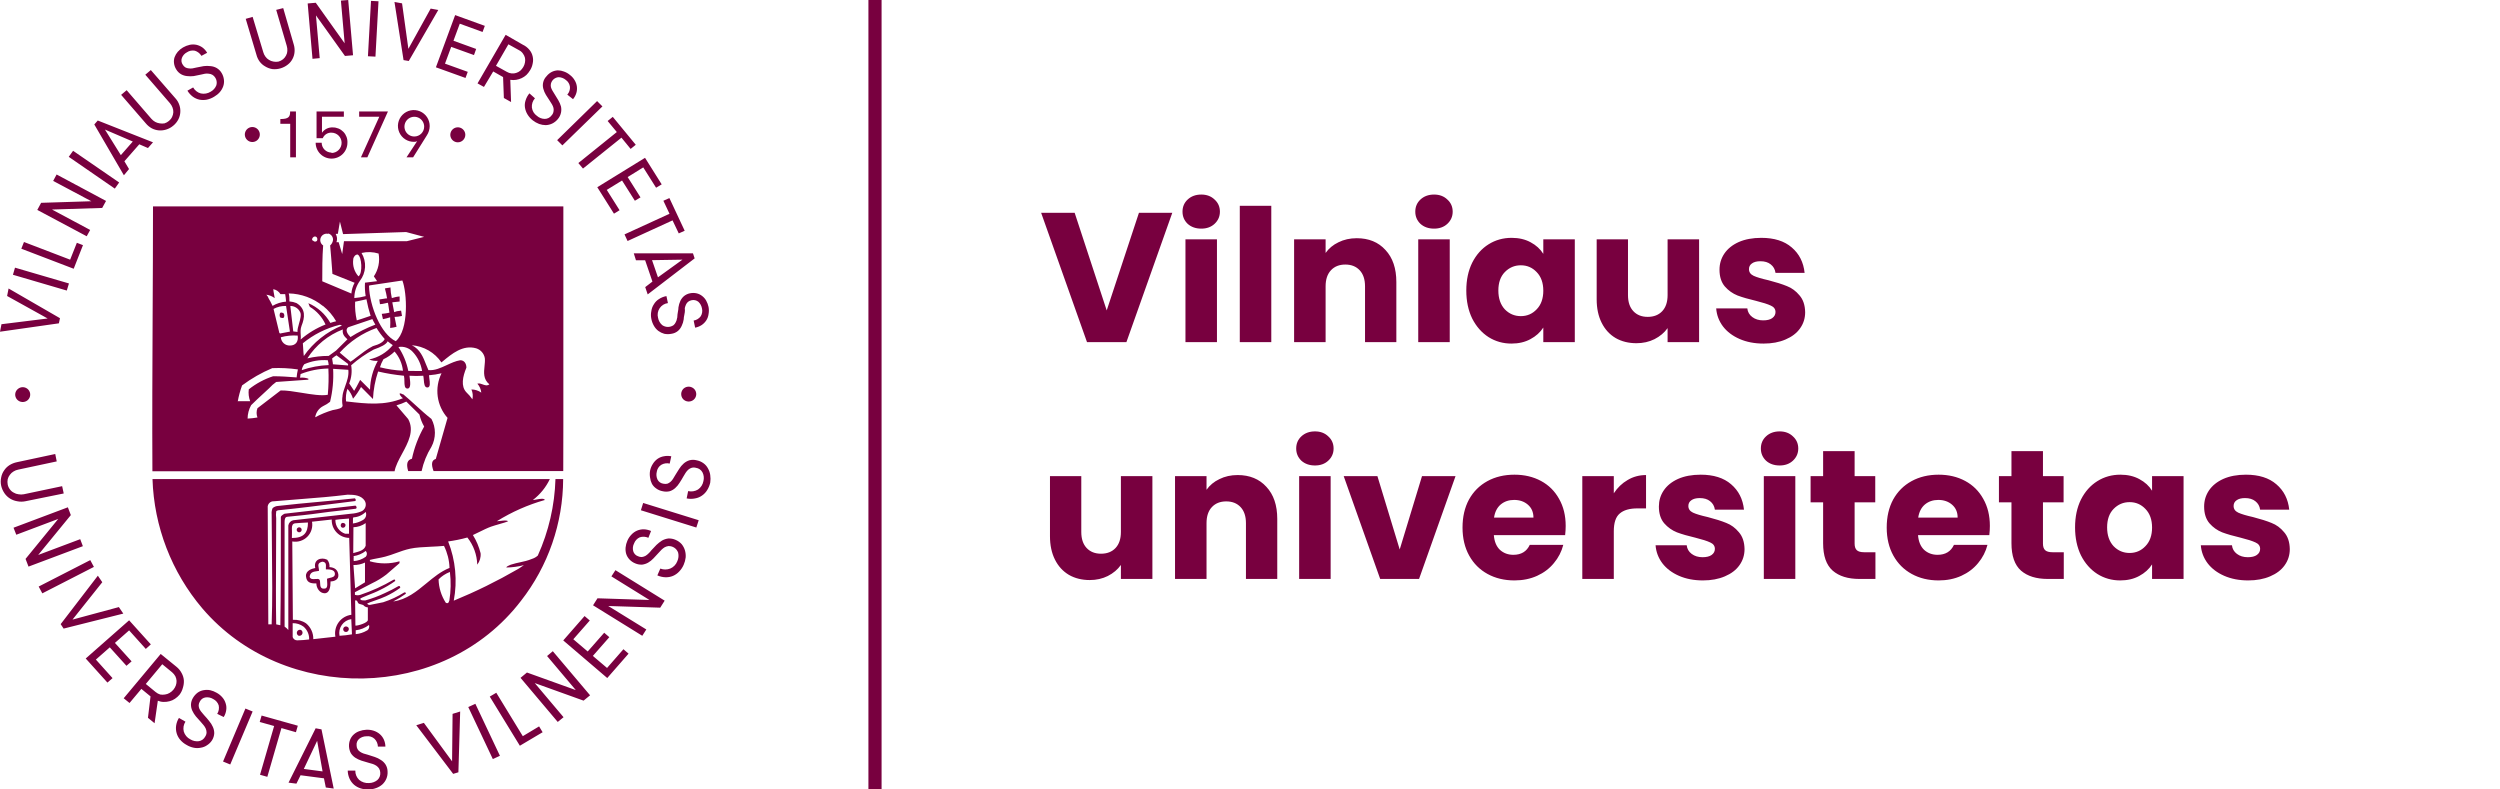 <svg width="190" height="60" viewBox="0 0 190 60" fill="none" xmlns="http://www.w3.org/2000/svg">
<path fill-rule="evenodd" clip-rule="evenodd" d="M24.013 1.17L24.297 4.418L23.75 4.47L23.383 0.263L23.998 0.21L26.194 3.292L25.909 0.045L26.464 0L26.831 4.2L26.217 4.253L24.013 1.17ZM19.739 4.687C19.851 4.834 19.991 4.957 20.152 5.047C20.317 5.149 20.5 5.218 20.691 5.25C21.113 5.297 21.536 5.175 21.868 4.912C22.018 4.798 22.141 4.652 22.228 4.485C22.318 4.32 22.371 4.139 22.386 3.952C22.402 3.76 22.382 3.567 22.326 3.382L21.524 0.615L20.991 0.75L21.794 3.487C21.831 3.611 21.846 3.741 21.838 3.87C21.834 3.991 21.801 4.109 21.741 4.215C21.686 4.324 21.61 4.421 21.516 4.5C21.414 4.582 21.297 4.643 21.171 4.68C21.043 4.706 20.91 4.706 20.781 4.68C20.662 4.66 20.547 4.617 20.444 4.552C20.337 4.491 20.245 4.406 20.174 4.305C20.099 4.204 20.043 4.089 20.009 3.967L19.2 1.282L18.675 1.432L19.492 4.17C19.54 4.357 19.624 4.532 19.739 4.687ZM14.214 5.782C14.059 5.767 13.909 5.721 13.772 5.647C13.617 5.56 13.488 5.433 13.397 5.28C13.304 5.135 13.245 4.971 13.225 4.8C13.205 4.646 13.22 4.489 13.27 4.342C13.325 4.194 13.406 4.057 13.509 3.937C13.623 3.806 13.757 3.694 13.907 3.607C14.068 3.514 14.242 3.446 14.424 3.405C14.59 3.371 14.761 3.371 14.926 3.405C15.09 3.442 15.246 3.511 15.384 3.607C15.53 3.716 15.652 3.854 15.744 4.012L15.309 4.245C15.196 4.059 15.021 3.921 14.814 3.855C14.71 3.833 14.602 3.833 14.498 3.853C14.394 3.874 14.295 3.915 14.207 3.975C14.031 4.065 13.895 4.218 13.824 4.402C13.792 4.487 13.781 4.579 13.793 4.67C13.804 4.76 13.838 4.846 13.892 4.92C13.939 5.003 14.006 5.072 14.087 5.122C14.165 5.165 14.252 5.191 14.342 5.197C14.436 5.212 14.532 5.212 14.627 5.197C14.733 5.182 14.838 5.159 14.941 5.13L15.481 5.025C15.653 5.003 15.827 5.003 15.998 5.025C16.162 5.038 16.321 5.087 16.463 5.167C16.622 5.259 16.754 5.391 16.846 5.55C16.939 5.705 16.998 5.879 17.018 6.06C17.039 6.227 17.021 6.396 16.966 6.555C16.909 6.717 16.822 6.867 16.711 6.997C16.586 7.138 16.439 7.257 16.276 7.35C16.103 7.457 15.913 7.533 15.714 7.575C15.53 7.609 15.342 7.609 15.159 7.575C14.978 7.535 14.807 7.458 14.657 7.35C14.491 7.225 14.351 7.07 14.244 6.892L14.679 6.645C14.741 6.757 14.824 6.855 14.925 6.933C15.025 7.012 15.14 7.07 15.264 7.102C15.522 7.157 15.791 7.108 16.014 6.967C16.208 6.863 16.359 6.693 16.441 6.487C16.486 6.339 16.481 6.18 16.427 6.035C16.372 5.89 16.272 5.767 16.141 5.685C16.058 5.638 15.966 5.61 15.871 5.602C15.774 5.587 15.676 5.587 15.579 5.602L15.271 5.67L14.724 5.782C14.555 5.804 14.383 5.804 14.214 5.782ZM11.53 9.75C11.695 9.838 11.877 9.891 12.063 9.908C12.252 9.925 12.443 9.904 12.625 9.848C12.826 9.787 13.013 9.685 13.172 9.548C13.335 9.414 13.468 9.248 13.562 9.06C13.646 8.892 13.694 8.708 13.704 8.52C13.716 8.337 13.691 8.153 13.63 7.98C13.569 7.794 13.47 7.622 13.337 7.478L11.463 5.325L11.043 5.678L12.917 7.845C13 7.943 13.066 8.055 13.112 8.175C13.157 8.289 13.178 8.412 13.172 8.535C13.164 8.655 13.133 8.772 13.082 8.88C13.027 9 12.945 9.105 12.842 9.188C12.744 9.273 12.629 9.336 12.505 9.375C12.383 9.397 12.259 9.397 12.138 9.375C12.017 9.359 11.9 9.321 11.793 9.263C11.682 9.2 11.583 9.119 11.5 9.023L9.626 6.855L9.206 7.208L11.081 9.375C11.206 9.527 11.358 9.654 11.53 9.75ZM9.454 12.256L9.806 12.848L9.416 13.321L7.167 9.459L7.43 9.159L11.628 10.816L11.245 11.251L10.586 10.966L9.454 12.256ZM10.091 10.756L7.977 9.848L9.184 11.791L10.091 10.756ZM9.056 13.869L5.555 11.461L5.225 11.919L8.726 14.334L9.056 13.869ZM3.951 15.924L6.852 17.477L6.59 17.956L2.834 15.954L3.126 15.414L6.942 15.294L4.041 13.749L4.303 13.261L8.059 15.271L7.767 15.804L3.951 15.924ZM6.306 18.632L5.841 18.452L5.331 19.735L1.822 18.392L1.62 18.902L5.601 20.425L6.306 18.632ZM1.14 20.342L5.241 21.542L5.076 22.082L0.983 20.882L1.14 20.342ZM0.652 21.925L4.558 24.183L4.476 24.573L0 25.21L0.112 24.64L3.621 24.205L0.54 22.495L0.652 21.925ZM28.766 0.097L28.196 0.067L27.963 4.275L28.534 4.305L28.766 0.097ZM33.309 0.758L31.067 4.635L30.67 4.568L29.98 0.15L30.557 0.255L31.037 3.713L32.731 0.653L33.309 0.758ZM35.378 5.925L35.55 5.46L33.819 4.837L34.291 3.562L36.023 4.185L36.188 3.72L34.463 3.097L34.943 1.8L36.675 2.43L36.847 1.965L34.591 1.147L33.129 5.115L35.378 5.925ZM37.484 5.43L36.78 6.607L36.292 6.337L38.429 2.647L39.734 3.397C39.932 3.489 40.106 3.625 40.243 3.795C40.361 3.938 40.444 4.108 40.483 4.29C40.525 4.467 40.525 4.652 40.483 4.83C40.451 5.014 40.382 5.19 40.281 5.347C40.203 5.476 40.11 5.594 40.004 5.7C39.896 5.798 39.775 5.878 39.644 5.94C39.513 6.001 39.374 6.044 39.231 6.067C39.082 6.09 38.931 6.09 38.782 6.067L38.841 7.755L38.294 7.447L38.234 5.857L37.484 5.43ZM39.464 3.825L38.639 3.367L37.694 5.002L38.519 5.46C38.629 5.526 38.752 5.567 38.879 5.58C38.998 5.594 39.118 5.581 39.231 5.542C39.344 5.508 39.448 5.452 39.539 5.377C39.63 5.295 39.709 5.199 39.771 5.092C39.834 4.986 39.877 4.869 39.898 4.747C39.921 4.631 39.921 4.511 39.898 4.395C39.87 4.281 39.819 4.174 39.749 4.08C39.677 3.972 39.579 3.884 39.464 3.825ZM40.236 7.095C40.102 7.253 40.003 7.437 39.944 7.635C39.884 7.811 39.869 7.999 39.898 8.182C39.928 8.363 39.992 8.536 40.086 8.692C40.191 8.865 40.325 9.017 40.483 9.142C40.631 9.259 40.795 9.352 40.971 9.42C41.134 9.478 41.307 9.509 41.48 9.51C41.649 9.504 41.815 9.463 41.968 9.39C42.133 9.309 42.278 9.194 42.395 9.052C42.515 8.913 42.597 8.745 42.635 8.565C42.668 8.409 42.668 8.248 42.635 8.092C42.588 7.927 42.52 7.768 42.432 7.62C42.343 7.462 42.245 7.305 42.148 7.155C42.087 7.068 42.032 6.978 41.983 6.885C41.934 6.803 41.896 6.714 41.87 6.622C41.852 6.536 41.852 6.446 41.87 6.36C41.904 6.225 41.979 6.104 42.085 6.015C42.192 5.926 42.324 5.874 42.462 5.865C42.661 5.873 42.851 5.947 43.002 6.075C43.089 6.135 43.161 6.213 43.216 6.304C43.27 6.394 43.304 6.495 43.317 6.6C43.325 6.707 43.311 6.815 43.276 6.917C43.241 7.019 43.186 7.112 43.115 7.192L43.55 7.537C43.666 7.399 43.752 7.238 43.804 7.065C43.851 6.905 43.864 6.737 43.842 6.571C43.82 6.406 43.764 6.247 43.677 6.105C43.584 5.944 43.459 5.803 43.31 5.692C43.177 5.581 43.024 5.494 42.86 5.437C42.712 5.378 42.554 5.348 42.395 5.347C42.239 5.354 42.086 5.393 41.945 5.46C41.788 5.539 41.649 5.651 41.54 5.79C41.418 5.914 41.33 6.068 41.287 6.236C41.243 6.405 41.245 6.582 41.293 6.75C41.337 6.911 41.402 7.065 41.488 7.207L41.788 7.672L41.953 7.935C42.003 8.019 42.041 8.11 42.065 8.205C42.084 8.296 42.084 8.391 42.065 8.482C42.047 8.59 41.998 8.689 41.923 8.767C41.863 8.851 41.784 8.919 41.693 8.966C41.602 9.013 41.501 9.037 41.398 9.037C41.179 9.033 40.969 8.951 40.806 8.805C40.701 8.733 40.613 8.639 40.547 8.531C40.481 8.422 40.439 8.301 40.423 8.175C40.412 8.048 40.426 7.92 40.466 7.798C40.506 7.677 40.571 7.565 40.656 7.47L40.236 7.095ZM45.784 8.087L42.74 11.049L42.343 10.652L45.379 7.682L45.784 8.087ZM43.954 12.391L44.307 12.811L47.23 10.463L47.928 11.318L48.318 11.003L46.571 8.881L46.181 9.196L46.878 10.036L43.954 12.391ZM47.088 15.977L46.661 16.239L45.394 14.229L49.022 11.994L50.289 14.012L49.862 14.267L48.887 12.722L47.703 13.457L48.678 15.002L48.25 15.257L47.276 13.719L46.114 14.432L47.088 15.977ZM47.463 17.814L47.695 18.317L51.114 16.749L51.586 17.739L52.036 17.537L50.874 15.054L50.417 15.257L50.882 16.247L47.463 17.814ZM49.03 19.78H48.333L48.168 19.255H52.666L52.793 19.637L49.225 22.375L49.037 21.82L49.585 21.4L49.03 19.78ZM50.005 21.077L51.864 19.735L49.555 19.772L50.005 21.077ZM51.984 22.503C51.867 22.604 51.772 22.73 51.706 22.87C51.637 23.023 51.589 23.184 51.564 23.35C51.564 23.463 51.543 23.576 51.522 23.69L51.522 23.69C51.51 23.759 51.497 23.828 51.489 23.898C51.48 23.974 51.478 24.023 51.477 24.061V24.061C51.475 24.116 51.474 24.147 51.451 24.205C51.439 24.302 51.408 24.396 51.361 24.483C51.322 24.568 51.266 24.645 51.197 24.708C51.07 24.798 50.918 24.847 50.762 24.847C50.606 24.847 50.454 24.798 50.327 24.708C50.161 24.564 50.05 24.368 50.012 24.153C49.979 24.029 49.972 23.901 49.993 23.775C50.014 23.649 50.062 23.529 50.133 23.423C50.204 23.317 50.297 23.228 50.405 23.161C50.514 23.094 50.635 23.051 50.762 23.035L50.649 22.503C50.443 22.539 50.246 22.618 50.072 22.735C49.914 22.834 49.783 22.971 49.69 23.133C49.589 23.286 49.525 23.46 49.502 23.643C49.461 23.838 49.461 24.04 49.502 24.235C49.538 24.42 49.603 24.597 49.697 24.76C49.783 24.911 49.897 25.044 50.035 25.15C50.17 25.249 50.322 25.323 50.484 25.368C50.665 25.405 50.851 25.405 51.032 25.368C51.213 25.342 51.384 25.267 51.526 25.15C51.649 25.043 51.746 24.909 51.811 24.76C51.886 24.606 51.936 24.442 51.961 24.273C51.961 24.162 51.984 24.051 52.007 23.94C52.021 23.871 52.035 23.802 52.044 23.733C52.059 23.613 52.054 23.559 52.049 23.506C52.046 23.479 52.044 23.453 52.044 23.418C52.065 23.325 52.095 23.234 52.134 23.148C52.171 23.067 52.224 22.996 52.291 22.938C52.368 22.879 52.458 22.838 52.553 22.818C52.643 22.797 52.735 22.796 52.825 22.815C52.914 22.835 52.998 22.874 53.071 22.93C53.216 23.062 53.313 23.239 53.348 23.433C53.374 23.534 53.379 23.639 53.363 23.742C53.348 23.845 53.312 23.944 53.258 24.033C53.129 24.209 52.935 24.328 52.718 24.363L52.831 24.903C53.01 24.868 53.18 24.799 53.333 24.7C53.47 24.606 53.587 24.486 53.678 24.348C53.77 24.205 53.828 24.043 53.85 23.875C53.884 23.694 53.884 23.509 53.85 23.328C53.814 23.16 53.754 22.998 53.67 22.848C53.593 22.711 53.488 22.591 53.363 22.495C53.24 22.397 53.097 22.328 52.943 22.293C52.773 22.255 52.596 22.255 52.426 22.293C52.264 22.327 52.112 22.399 51.984 22.503ZM4.843 37.504L1.919 38.097C1.721 38.137 1.517 38.137 1.319 38.097C1.129 38.067 0.945 38.001 0.78 37.902C0.611 37.8 0.466 37.665 0.352 37.504C0.228 37.328 0.139 37.129 0.09 36.919C0.044 36.709 0.044 36.492 0.09 36.282C0.126 36.09 0.202 35.908 0.315 35.749C0.42 35.59 0.558 35.455 0.72 35.352C0.892 35.244 1.083 35.168 1.282 35.127L4.198 34.504L4.311 35.067L1.394 35.689C1.264 35.713 1.139 35.761 1.027 35.832C0.918 35.896 0.823 35.983 0.75 36.087C0.671 36.186 0.615 36.301 0.585 36.424C0.559 36.556 0.559 36.691 0.585 36.822C0.61 36.956 0.667 37.081 0.75 37.189C0.827 37.298 0.93 37.386 1.05 37.444C1.157 37.509 1.277 37.55 1.402 37.564C1.536 37.59 1.673 37.59 1.807 37.564L4.723 36.949L4.843 37.504ZM6.096 40.977L2.902 42.177L5.383 39.147L5.158 38.555L1.028 40.107L1.238 40.64L4.424 39.44L1.942 42.477L2.167 43.062L6.298 41.51L6.096 40.977ZM2.939 44.578L6.86 42.568L7.137 43.085L3.216 45.095L2.939 44.578ZM9.034 46.138L5.51 47.09L7.774 44.248L7.437 43.753L4.611 47.435L4.835 47.773L9.371 46.633L9.034 46.138ZM9.611 50.601L8.344 49.198L7.287 50.128L8.554 51.538L8.164 51.876L6.515 50.046L9.813 47.143L11.463 48.973L11.08 49.318L9.813 47.908L8.734 48.861L10.001 50.263L9.611 50.601ZM13.899 52.273C13.957 52.092 13.983 51.901 13.974 51.711C13.959 51.519 13.903 51.332 13.809 51.163C13.713 50.975 13.577 50.808 13.412 50.676L12.213 49.701L9.401 53.068L9.844 53.428L10.743 52.356L11.44 52.926L11.245 54.553L11.748 54.966L11.995 53.256C12.138 53.315 12.29 53.346 12.445 53.346C12.594 53.35 12.743 53.333 12.887 53.293C13.035 53.256 13.174 53.193 13.3 53.106C13.428 53.02 13.544 52.916 13.644 52.798C13.763 52.642 13.85 52.463 13.899 52.273ZM13.367 52.086C13.324 52.206 13.261 52.317 13.18 52.416C13.097 52.515 12.998 52.598 12.887 52.663C12.782 52.726 12.664 52.767 12.542 52.783C12.421 52.805 12.296 52.805 12.175 52.783C12.049 52.745 11.931 52.681 11.83 52.596L11.081 51.981L12.332 50.481L13.082 51.096C13.183 51.182 13.267 51.286 13.33 51.403C13.381 51.511 13.412 51.629 13.419 51.748C13.422 51.863 13.404 51.977 13.367 52.086ZM17.191 53.977C17.165 54.16 17.101 54.337 17.003 54.494L16.508 54.254C16.629 54.062 16.669 53.831 16.621 53.609C16.588 53.505 16.534 53.41 16.463 53.327C16.392 53.245 16.306 53.177 16.208 53.129C16.037 53.021 15.832 52.976 15.631 53.002C15.537 53.013 15.447 53.048 15.37 53.103C15.293 53.158 15.23 53.231 15.189 53.317C15.136 53.4 15.106 53.496 15.099 53.594C15.098 53.687 15.116 53.779 15.151 53.864C15.193 53.953 15.246 54.036 15.309 54.112C15.377 54.2 15.449 54.285 15.526 54.367C15.654 54.502 15.774 54.644 15.893 54.794C16.01 54.929 16.106 55.081 16.178 55.244C16.247 55.395 16.282 55.559 16.283 55.724C16.274 55.913 16.218 56.096 16.118 56.257C16.023 56.408 15.895 56.536 15.744 56.632C15.599 56.734 15.432 56.801 15.256 56.827C15.081 56.864 14.899 56.864 14.724 56.827C14.533 56.789 14.35 56.718 14.184 56.617C13.999 56.518 13.834 56.386 13.697 56.227C13.573 56.083 13.481 55.914 13.427 55.732C13.374 55.549 13.359 55.358 13.382 55.169C13.41 54.953 13.484 54.746 13.6 54.562L14.094 54.847C14.023 54.956 13.974 55.079 13.952 55.208C13.931 55.337 13.935 55.47 13.967 55.597C14.005 55.724 14.068 55.842 14.153 55.944C14.238 56.046 14.343 56.129 14.462 56.189C14.654 56.309 14.882 56.359 15.106 56.332C15.211 56.315 15.311 56.274 15.397 56.212C15.483 56.149 15.553 56.067 15.601 55.972C15.662 55.881 15.696 55.774 15.699 55.664C15.697 55.566 15.677 55.469 15.639 55.379C15.599 55.287 15.546 55.201 15.481 55.124L15.271 54.877C15.136 54.732 15.009 54.589 14.889 54.449C14.778 54.314 14.685 54.165 14.612 54.007C14.545 53.861 14.512 53.702 14.514 53.542C14.521 53.361 14.575 53.185 14.671 53.032C14.763 52.876 14.886 52.741 15.031 52.634C15.164 52.542 15.315 52.481 15.474 52.454C15.637 52.424 15.805 52.424 15.969 52.454C16.142 52.493 16.309 52.559 16.463 52.649C16.632 52.74 16.782 52.862 16.906 53.009C17.021 53.142 17.105 53.298 17.153 53.467C17.207 53.631 17.22 53.806 17.191 53.977ZM16.951 57.876L17.498 58.101L19.2 54.074L18.652 53.849L16.951 57.876ZM19.882 54.382L22.633 55.154L22.491 55.649L21.389 55.334L20.317 59.039L19.762 58.882L20.834 55.177L19.739 54.869L19.882 54.382ZM23.99 55.349L21.928 59.482L22.528 59.557L22.843 58.919L24.62 59.152L24.762 59.849L25.362 59.932L24.433 55.432L23.99 55.349ZM23.09 58.439L24.103 56.302L24.515 58.627L23.09 58.439ZM28.488 57.532C28.65 57.586 28.804 57.662 28.946 57.757C29.091 57.845 29.214 57.965 29.305 58.109C29.403 58.27 29.455 58.454 29.456 58.642C29.468 58.832 29.434 59.022 29.358 59.197C29.288 59.356 29.186 59.499 29.058 59.617C28.924 59.734 28.769 59.826 28.601 59.887C28.419 59.956 28.226 59.994 28.031 59.999C27.82 60.007 27.61 59.979 27.409 59.917C27.228 59.86 27.059 59.768 26.914 59.647C26.768 59.52 26.651 59.364 26.569 59.189C26.481 58.993 26.432 58.782 26.427 58.567H27.004C27 58.698 27.025 58.829 27.075 58.95C27.126 59.072 27.201 59.181 27.296 59.272C27.506 59.446 27.774 59.532 28.046 59.512C28.275 59.509 28.497 59.43 28.676 59.287C28.755 59.217 28.816 59.13 28.855 59.032C28.894 58.934 28.91 58.829 28.901 58.724C28.898 58.613 28.867 58.505 28.811 58.409C28.758 58.327 28.689 58.255 28.608 58.199C28.524 58.144 28.433 58.098 28.338 58.064L28.023 57.974L27.469 57.809C27.303 57.754 27.144 57.678 26.997 57.584C26.865 57.495 26.753 57.38 26.667 57.247C26.582 57.087 26.533 56.911 26.524 56.731C26.515 56.551 26.546 56.371 26.614 56.204C26.676 56.055 26.77 55.921 26.892 55.814C27.013 55.704 27.156 55.62 27.311 55.567C27.48 55.504 27.657 55.469 27.836 55.462C28.029 55.451 28.222 55.477 28.406 55.537C28.573 55.591 28.729 55.678 28.863 55.792C28.994 55.906 29.099 56.046 29.171 56.204C29.247 56.374 29.288 56.558 29.291 56.744H28.721C28.715 56.521 28.624 56.309 28.466 56.152C28.385 56.076 28.289 56.02 28.184 55.986C28.079 55.953 27.968 55.942 27.859 55.957C27.654 55.955 27.456 56.024 27.296 56.152C27.225 56.213 27.17 56.291 27.136 56.378C27.102 56.466 27.09 56.561 27.101 56.654C27.101 56.75 27.124 56.844 27.17 56.928C27.216 57.012 27.283 57.083 27.364 57.134C27.447 57.191 27.538 57.236 27.634 57.269C27.737 57.304 27.842 57.335 27.949 57.359L28.488 57.532ZM34.358 57.862L32.214 54.937L31.637 55.117L34.441 58.814L34.838 58.694L34.973 54.074L34.396 54.254L34.358 57.862ZM37.455 57.689L35.588 53.736L36.128 53.489L37.994 57.441L37.455 57.689ZM39.733 55.949L37.717 52.649L37.222 52.941L39.509 56.676L41.24 55.649L40.971 55.206L39.733 55.949ZM43.76 52.446L41.578 49.858L42.013 49.491L44.846 52.843L44.352 53.248L40.641 51.913L42.83 54.508L42.388 54.868L39.561 51.516L40.048 51.111L43.76 52.446ZM46.136 50.765L45.057 49.85L46.309 48.425L45.919 48.088L44.667 49.513L43.572 48.583L44.824 47.158L44.427 46.82L42.807 48.673L46.151 51.53L47.77 49.678L47.381 49.34L46.136 50.765ZM49.36 45.598L46.466 43.805L46.773 43.333L50.514 45.65L50.177 46.183L46.226 46.055L49.12 47.84L48.813 48.32L45.072 46.003L45.409 45.47L49.36 45.598ZM51.804 41.352C51.677 41.213 51.52 41.103 51.346 41.03C51.172 40.952 50.982 40.916 50.791 40.925C50.623 40.947 50.46 41 50.312 41.083C50.162 41.179 50.021 41.289 49.892 41.412L49.502 41.825C49.437 41.912 49.365 41.992 49.285 42.065C49.214 42.139 49.133 42.202 49.045 42.252C48.962 42.294 48.874 42.322 48.782 42.335C48.681 42.339 48.581 42.318 48.49 42.275C48.402 42.245 48.322 42.193 48.258 42.125C48.194 42.057 48.148 41.975 48.123 41.885C48.072 41.688 48.096 41.48 48.19 41.3C48.227 41.197 48.285 41.103 48.36 41.023C48.435 40.943 48.525 40.879 48.625 40.835C48.84 40.766 49.072 40.779 49.277 40.873L49.48 40.355C49.307 40.278 49.121 40.235 48.932 40.227C48.758 40.225 48.584 40.258 48.422 40.325C48.261 40.394 48.115 40.496 47.995 40.625C47.861 40.761 47.754 40.921 47.68 41.097C47.608 41.259 47.562 41.431 47.545 41.608C47.53 41.771 47.545 41.937 47.59 42.095C47.639 42.248 47.721 42.389 47.83 42.508C47.953 42.642 48.104 42.747 48.273 42.815C48.438 42.888 48.617 42.921 48.797 42.913C48.958 42.893 49.114 42.842 49.255 42.763C49.405 42.675 49.541 42.567 49.66 42.44C49.788 42.312 49.909 42.177 50.036 42.035L50.057 42.013L50.274 41.78C50.347 41.709 50.428 41.646 50.514 41.593C50.601 41.547 50.695 41.517 50.791 41.502C50.954 41.493 51.115 41.538 51.25 41.628C51.386 41.719 51.488 41.851 51.541 42.005C51.592 42.224 51.569 42.454 51.474 42.657C51.426 42.782 51.354 42.895 51.261 42.99C51.168 43.086 51.057 43.161 50.934 43.212C50.693 43.306 50.425 43.306 50.184 43.212L49.959 43.73C50.158 43.818 50.372 43.867 50.589 43.873C50.782 43.877 50.973 43.841 51.151 43.767C51.327 43.69 51.485 43.578 51.616 43.438C51.762 43.288 51.879 43.112 51.961 42.92C52.039 42.744 52.089 42.556 52.111 42.365C52.125 42.188 52.107 42.011 52.059 41.84C52.008 41.662 51.921 41.496 51.804 41.352ZM52.921 40.092L48.708 38.78L48.88 38.225L53.101 39.537L52.921 40.092ZM53.805 35.599C53.725 35.445 53.609 35.311 53.468 35.209C53.315 35.096 53.138 35.019 52.951 34.984C52.767 34.934 52.573 34.934 52.389 34.984C52.228 35.035 52.079 35.119 51.954 35.232C51.822 35.349 51.708 35.486 51.616 35.637C51.54 35.751 51.468 35.869 51.397 35.985C51.37 36.029 51.343 36.073 51.316 36.117C51.265 36.215 51.208 36.31 51.144 36.402C51.091 36.486 51.025 36.562 50.949 36.627C50.88 36.685 50.802 36.731 50.717 36.762C50.618 36.784 50.516 36.784 50.417 36.762C50.324 36.75 50.235 36.716 50.158 36.663C50.081 36.609 50.018 36.538 49.974 36.454C49.885 36.27 49.864 36.06 49.914 35.862C49.929 35.754 49.966 35.65 50.025 35.558C50.083 35.466 50.16 35.388 50.252 35.329C50.446 35.214 50.677 35.178 50.897 35.232L51.017 34.677C50.831 34.639 50.64 34.639 50.454 34.677C50.282 34.706 50.118 34.772 49.974 34.872C49.833 34.972 49.714 35.099 49.622 35.247C49.517 35.406 49.443 35.584 49.405 35.772C49.375 35.945 49.375 36.123 49.405 36.297C49.424 36.461 49.472 36.621 49.547 36.769C49.625 36.91 49.736 37.031 49.87 37.122C50.013 37.229 50.18 37.301 50.357 37.332C50.536 37.377 50.724 37.377 50.904 37.332C51.057 37.282 51.197 37.2 51.316 37.092C51.445 36.976 51.556 36.842 51.646 36.694C51.751 36.537 51.849 36.372 51.946 36.199C52.032 36.047 52.048 36.023 52.092 35.958L52.111 35.929C52.166 35.844 52.231 35.766 52.306 35.697C52.381 35.633 52.467 35.584 52.561 35.554C52.669 35.524 52.783 35.524 52.891 35.554C52.997 35.568 53.097 35.608 53.185 35.669C53.272 35.731 53.344 35.812 53.393 35.907C53.493 36.109 53.517 36.341 53.461 36.559C53.438 36.689 53.391 36.813 53.32 36.923C53.249 37.034 53.157 37.13 53.048 37.204C52.823 37.34 52.554 37.383 52.298 37.324L52.186 37.879C52.399 37.924 52.618 37.924 52.831 37.879C53.02 37.848 53.2 37.773 53.356 37.662C53.513 37.553 53.646 37.413 53.745 37.249C53.856 37.074 53.934 36.881 53.978 36.679C54.007 36.488 54.007 36.293 53.978 36.102C53.954 35.925 53.895 35.754 53.805 35.599ZM51.772 29.915C51.782 29.765 51.85 29.625 51.961 29.524C52.077 29.426 52.226 29.377 52.377 29.387C52.528 29.397 52.669 29.465 52.771 29.576C52.821 29.632 52.86 29.697 52.884 29.768C52.908 29.839 52.919 29.914 52.914 29.989C52.909 30.063 52.889 30.136 52.856 30.203C52.822 30.27 52.776 30.33 52.719 30.379C52.603 30.477 52.454 30.526 52.303 30.516C52.152 30.506 52.011 30.438 51.909 30.326C51.811 30.212 51.763 30.064 51.772 29.915ZM1.35 29.569C1.293 29.617 1.247 29.676 1.214 29.742C1.18 29.808 1.16 29.881 1.155 29.955C1.151 30.029 1.161 30.104 1.185 30.174C1.209 30.244 1.248 30.308 1.297 30.364C1.398 30.475 1.538 30.543 1.688 30.552C1.838 30.562 1.986 30.513 2.1 30.416C2.157 30.367 2.203 30.308 2.237 30.241C2.27 30.174 2.29 30.101 2.295 30.026C2.3 29.951 2.29 29.876 2.265 29.805C2.241 29.735 2.202 29.669 2.152 29.614C2.052 29.502 1.911 29.434 1.76 29.426C1.61 29.417 1.463 29.469 1.35 29.569ZM21.306 9.407V9.047C21.936 9.047 22.056 8.882 22.049 8.469H22.491V11.957H22.056V9.407H21.306ZM25.197 11.597C24.998 11.597 24.808 11.518 24.667 11.377C24.526 11.236 24.447 11.046 24.447 10.847H23.99C23.99 11.167 24.117 11.474 24.344 11.701C24.57 11.927 24.877 12.054 25.197 12.054C25.517 12.054 25.824 11.927 26.051 11.701C26.277 11.474 26.404 11.167 26.404 10.847C26.412 10.697 26.39 10.546 26.337 10.405C26.285 10.264 26.205 10.134 26.101 10.025C25.997 9.917 25.872 9.83 25.733 9.771C25.594 9.713 25.445 9.683 25.295 9.684C25.134 9.675 24.973 9.707 24.829 9.778C24.684 9.849 24.561 9.956 24.47 10.089V8.874H26.134V8.469H24.058V10.502H24.53C24.584 10.373 24.676 10.263 24.794 10.188C24.912 10.113 25.05 10.076 25.19 10.082C25.394 10.082 25.591 10.163 25.736 10.308C25.88 10.453 25.962 10.649 25.962 10.854C25.962 11.059 25.88 11.256 25.736 11.401C25.591 11.546 25.394 11.627 25.19 11.627L25.197 11.597ZM27.919 11.957H27.431L28.826 8.874H27.296V8.469H29.485L27.919 11.957ZM31.397 11.957L32.439 10.292C32.578 10.083 32.653 9.838 32.657 9.587C32.659 9.346 32.59 9.11 32.458 8.908C32.325 8.707 32.135 8.55 31.913 8.457C31.69 8.365 31.445 8.341 31.209 8.389C30.973 8.437 30.757 8.555 30.588 8.727C30.419 8.899 30.306 9.118 30.262 9.355C30.219 9.592 30.247 9.836 30.344 10.057C30.441 10.278 30.601 10.465 30.805 10.593C31.009 10.722 31.246 10.787 31.487 10.779C31.563 10.783 31.638 10.764 31.704 10.727L30.895 11.957H31.397ZM31.487 10.374C31.339 10.374 31.194 10.33 31.07 10.248C30.947 10.166 30.851 10.049 30.794 9.911C30.738 9.774 30.723 9.624 30.752 9.478C30.781 9.333 30.852 9.199 30.957 9.094C31.062 8.989 31.195 8.918 31.341 8.889C31.486 8.86 31.637 8.875 31.774 8.931C31.911 8.988 32.028 9.084 32.11 9.208C32.193 9.331 32.237 9.476 32.237 9.624C32.237 9.823 32.158 10.014 32.017 10.155C31.877 10.295 31.686 10.374 31.487 10.374ZM35.271 9.935C35.333 10.029 35.365 10.14 35.364 10.253C35.361 10.403 35.301 10.546 35.194 10.652C35.087 10.757 34.943 10.816 34.794 10.816C34.68 10.816 34.57 10.782 34.476 10.719C34.382 10.656 34.309 10.567 34.266 10.462C34.223 10.358 34.212 10.243 34.235 10.132C34.258 10.021 34.313 9.92 34.393 9.84C34.474 9.761 34.576 9.707 34.687 9.686C34.798 9.665 34.913 9.677 35.017 9.721C35.121 9.766 35.209 9.84 35.271 9.935ZM22.686 48.313C22.743 48.33 22.804 48.325 22.858 48.299C22.912 48.274 22.954 48.229 22.976 48.173C22.999 48.118 23 48.057 22.979 48.001C22.959 47.945 22.918 47.898 22.866 47.871C22.808 47.854 22.747 47.859 22.693 47.884C22.64 47.91 22.598 47.955 22.575 48.01C22.552 48.066 22.551 48.127 22.572 48.183C22.592 48.239 22.633 48.285 22.686 48.313ZM26.404 47.638C26.629 47.736 26.472 48.133 26.187 48.006C26.163 47.991 26.142 47.972 26.125 47.95C26.108 47.928 26.096 47.902 26.089 47.875C26.082 47.848 26.08 47.82 26.084 47.792C26.088 47.764 26.097 47.737 26.112 47.713C26.126 47.689 26.145 47.668 26.167 47.651C26.19 47.634 26.215 47.622 26.242 47.615C26.27 47.608 26.298 47.607 26.326 47.611C26.353 47.614 26.38 47.624 26.404 47.638ZM22.798 40.085C22.774 40.077 22.75 40.074 22.725 40.076C22.7 40.078 22.675 40.084 22.653 40.095C22.631 40.106 22.611 40.122 22.595 40.141C22.578 40.16 22.566 40.181 22.558 40.205C22.55 40.229 22.547 40.254 22.549 40.279C22.551 40.303 22.557 40.328 22.568 40.35C22.579 40.372 22.595 40.392 22.614 40.408C22.633 40.425 22.654 40.437 22.678 40.445C22.702 40.453 22.727 40.456 22.752 40.454C22.776 40.453 22.801 40.446 22.823 40.435C22.845 40.424 22.865 40.408 22.881 40.389C22.898 40.371 22.91 40.349 22.918 40.325C22.926 40.301 22.929 40.276 22.927 40.252C22.926 40.227 22.919 40.203 22.908 40.18C22.897 40.158 22.881 40.138 22.862 40.122C22.844 40.105 22.822 40.093 22.798 40.085ZM42.815 15.685V32.254C42.815 32.865 42.813 33.537 42.811 34.179C42.809 34.768 42.807 35.332 42.807 35.802H32.949C32.754 35.262 32.806 34.977 33.121 34.879L34.014 31.759C33.608 31.304 33.349 30.738 33.267 30.134C33.186 29.53 33.286 28.915 33.556 28.369C33.243 28.444 32.925 28.495 32.604 28.519C32.606 28.585 32.618 28.671 32.631 28.765L32.631 28.765C32.672 29.067 32.724 29.443 32.484 29.449C32.257 29.454 32.233 29.163 32.209 28.873L32.209 28.873V28.873C32.199 28.761 32.19 28.65 32.169 28.556C31.82 28.579 31.469 28.579 31.12 28.556C31.122 28.596 31.13 28.651 31.139 28.716C31.18 29.021 31.248 29.531 30.97 29.531C30.745 29.531 30.74 29.261 30.735 28.971V28.971C30.732 28.827 30.73 28.678 30.7 28.556C30.039 28.493 29.382 28.385 28.736 28.234C28.51 28.91 28.379 29.614 28.346 30.326L27.439 29.411C27.266 29.728 27.063 30.027 26.831 30.304C26.746 30.025 26.6 29.769 26.404 29.554C26.301 29.86 26.265 30.185 26.299 30.506L26.395 30.517C27.851 30.686 29.231 30.846 30.632 30.259C30.52 30.221 30.303 29.921 30.392 29.899C30.442 29.887 30.489 29.91 30.537 29.934C30.576 29.954 30.614 29.974 30.655 29.974C30.996 30.26 31.302 30.539 31.601 30.811C31.991 31.167 32.367 31.51 32.792 31.842C32.964 32.166 33.053 32.528 33.053 32.895C33.053 33.263 32.964 33.625 32.792 33.949C32.438 34.52 32.184 35.146 32.042 35.802H31.022C30.842 35.202 30.985 34.947 31.307 34.864C31.489 34.006 31.803 33.181 32.237 32.419C32.071 32.134 31.95 31.826 31.877 31.504L30.88 30.521C30.638 30.637 30.388 30.733 30.13 30.806L31.022 31.849C31.509 32.726 31.019 33.631 30.556 34.486C30.306 34.948 30.064 35.396 29.988 35.817H11.583C11.561 31.888 11.581 27.896 11.6 23.903L11.6 23.903V23.903V23.903V23.903V23.903V23.903V23.903C11.614 21.157 11.628 18.411 11.628 15.685H42.815ZM25.834 16.84L25.677 17.77L25.512 17.777C25.567 17.872 25.601 17.977 25.612 18.086C25.622 18.195 25.608 18.304 25.572 18.407H25.737L26.007 19.308L26.142 18.332H30.917L32.237 18.002L30.865 17.635L26.074 17.792L25.834 16.84ZM24.912 27.378C24.302 27.331 23.689 27.434 23.128 27.679C23.024 27.808 22.956 27.964 22.933 28.129C23.593 27.902 24.283 27.774 24.98 27.746C24.971 27.621 24.949 27.498 24.912 27.378ZM25.819 24.686C24.792 24.939 23.834 25.418 23.016 26.088C23.028 26.214 23.035 26.345 23.042 26.478V26.478C23.053 26.672 23.064 26.869 23.09 27.056C23.818 26.02 24.828 25.215 25.999 24.738C25.963 24.738 25.939 24.726 25.914 24.713C25.888 24.7 25.862 24.686 25.819 24.686ZM26.052 25.038C24.943 25.465 24 26.235 23.36 27.236C23.891 27.11 24.434 27.047 24.98 27.049L25.542 26.643L26.404 25.788C26.164 25.563 26.007 25.406 26.052 25.038ZM27.744 20.306C27.721 20.686 27.583 21.049 27.349 21.348C27.077 21.729 26.93 22.185 26.929 22.653C27.22 22.63 27.509 22.58 27.791 22.503C27.736 22.166 27.719 21.824 27.739 21.483L28.661 21.37L28.413 21.003C28.756 20.495 28.885 19.872 28.773 19.27C28.353 19.14 27.905 19.124 27.476 19.225C27.673 19.55 27.767 19.927 27.744 20.306ZM26.902 20.402C26.971 20.625 27.087 20.83 27.244 21.003C27.574 20.785 27.506 19.503 27.184 19.345C27.004 19.323 26.846 19.555 26.846 19.713C26.815 19.944 26.834 20.179 26.902 20.402ZM28.166 24.003C28.035 23.593 27.93 23.174 27.851 22.75V22.743C27.544 22.818 27.289 22.87 26.989 22.93C26.967 23.407 27.01 23.884 27.116 24.348C27.318 24.293 27.619 24.189 27.865 24.105L27.865 24.105C27.984 24.064 28.09 24.028 28.166 24.003ZM28.444 24.526C28.389 24.431 28.342 24.348 28.301 24.251L26.479 24.866C26.179 25.046 26.434 25.421 26.637 25.616C27.233 25.238 27.866 24.922 28.526 24.671C28.497 24.618 28.47 24.57 28.444 24.526ZM26.449 27.656L25.572 27.003C25.455 27.074 25.345 27.154 25.242 27.244C25.249 27.34 25.263 27.412 25.276 27.476C25.29 27.546 25.302 27.608 25.302 27.686L26.449 27.776C26.46 27.737 26.46 27.695 26.449 27.656ZM28.616 24.926C27.543 25.309 26.582 25.954 25.819 26.801L26.637 27.491C26.732 27.441 26.903 27.308 27.113 27.145L27.113 27.145C27.466 26.872 27.93 26.513 28.338 26.306C28.871 26.163 29.141 25.976 29.238 25.766C29.006 25.505 28.798 25.224 28.616 24.926ZM30.58 21.318L28.069 21.693L28.046 21.753C28.091 23.253 28.938 25.391 30.078 25.931C31.097 25.068 30.932 22.218 30.58 21.318ZM25.219 17.93C25.153 17.84 25.058 17.775 24.95 17.747L24.927 17.77C24.816 17.746 24.7 17.762 24.6 17.816C24.499 17.868 24.42 17.955 24.377 18.06C24.333 18.165 24.328 18.282 24.361 18.39C24.394 18.499 24.465 18.593 24.56 18.655C24.492 19.548 24.492 20.463 24.492 21.378L26.704 22.308C26.727 22.021 26.811 21.742 26.951 21.49L25.265 20.815C25.22 20.155 25.13 19.06 25.092 18.655C25.212 18.549 25.29 18.402 25.31 18.242C25.317 18.131 25.285 18.02 25.219 17.93ZM23.911 17.974C23.862 17.981 23.818 18.008 23.788 18.047L23.765 18.07C23.705 18.16 23.683 18.265 23.81 18.302C23.828 18.322 23.849 18.337 23.873 18.348C23.897 18.358 23.923 18.364 23.949 18.364C23.975 18.364 24.001 18.358 24.025 18.348C24.049 18.337 24.07 18.322 24.088 18.302C24.114 18.256 24.124 18.203 24.117 18.15C24.11 18.097 24.087 18.048 24.05 18.01C24.01 17.98 23.96 17.967 23.911 17.974ZM25.549 24.416C25.288 23.964 24.945 23.564 24.537 23.238V23.253C23.803 22.655 22.89 22.32 21.944 22.3C21.996 22.488 21.996 22.705 21.996 22.908V22.908C22.181 22.922 22.364 22.965 22.536 23.035C23.263 23.478 23.166 24.146 22.918 24.761C22.827 24.997 22.841 25.212 22.854 25.416C22.863 25.549 22.871 25.677 22.851 25.803C23.411 25.319 24.05 24.933 24.74 24.663C24.489 24.104 24.073 23.636 23.548 23.32L23.435 23.043C24.142 23.345 24.73 23.873 25.107 24.543C25.252 24.491 25.399 24.448 25.549 24.416ZM22.064 23.253L22.288 25.188L22.611 25.226C22.592 25.066 22.658 24.83 22.727 24.586L22.727 24.586C22.82 24.257 22.916 23.915 22.813 23.726C22.747 23.583 22.641 23.463 22.508 23.379C22.375 23.295 22.221 23.251 22.064 23.253ZM22.034 26.261C22.468 26.261 22.693 25.968 22.626 25.511L22.611 25.503C22.184 25.474 21.756 25.517 21.344 25.631C21.354 25.805 21.431 25.969 21.56 26.087C21.689 26.204 21.859 26.267 22.034 26.261ZM21.284 25.346L22.034 25.203L21.741 23.253C21.409 23.242 21.081 23.319 20.789 23.478L21.231 25.301L21.284 25.346ZM21.081 22.105C20.987 22.041 20.879 21.997 20.767 21.978C20.781 22.116 20.806 22.252 20.834 22.405C20.848 22.485 20.864 22.569 20.879 22.66C20.694 22.518 20.474 22.427 20.242 22.398C20.342 22.511 20.354 22.539 20.38 22.599C20.402 22.651 20.434 22.727 20.542 22.901L20.714 23.245C21.027 23.062 21.379 22.951 21.741 22.923C21.729 22.732 21.707 22.541 21.674 22.353H21.314C21.255 22.255 21.176 22.17 21.081 22.105ZM18.398 29.291C18.252 29.688 18.142 30.098 18.068 30.514L18.09 30.491H19.012C18.904 30.204 18.868 29.895 18.907 29.591C19.459 29.15 20.087 28.812 20.759 28.594C21.36 28.594 21.912 28.636 22.483 28.679H22.483H22.483H22.483H22.483H22.483H22.483L22.543 28.684C22.561 28.479 22.594 28.276 22.641 28.076C21.995 27.983 21.343 27.95 20.692 27.979C19.877 28.322 19.107 28.763 18.398 29.291ZM19.567 31.729C19.48 31.502 19.48 31.251 19.567 31.024L21.329 29.674C21.784 29.664 22.36 29.759 22.938 29.854H22.938L22.938 29.854C23.674 29.975 24.413 30.096 24.912 30.004C24.974 29.341 24.989 28.674 24.957 28.009C24.233 28.02 23.517 28.162 22.843 28.429L22.806 28.706C23.018 28.681 23.234 28.707 23.435 28.781V28.856L20.991 29.029C20.795 29.169 20.614 29.33 20.452 29.509C20.322 29.631 20.176 29.766 20.022 29.907C19.712 30.193 19.373 30.506 19.087 30.791C18.913 31.103 18.82 31.454 18.817 31.812C19.069 31.8 19.319 31.773 19.567 31.729ZM26.037 30.821C25.991 30.574 25.991 30.319 26.037 30.071H26.029C26.064 29.823 26.152 29.579 26.24 29.332C26.38 28.944 26.522 28.546 26.472 28.106L25.317 28.031C25.363 28.873 25.285 29.717 25.085 30.536C24.926 30.665 24.752 30.773 24.567 30.859C24.404 30.942 24.263 31.063 24.156 31.212C24.049 31.36 23.98 31.533 23.953 31.714C24.377 31.485 24.824 31.302 25.287 31.166C25.324 31.159 25.363 31.151 25.404 31.144L25.404 31.144L25.404 31.144L25.405 31.144L25.405 31.144C25.688 31.09 26.037 31.024 26.037 30.821ZM28.121 29.621C28.138 28.852 28.341 28.097 28.713 27.424H28.706C28.483 27.443 28.259 27.407 28.053 27.319C28.76 27.172 29.394 26.788 29.853 26.231C29.718 26.141 29.587 26.043 29.463 25.938C29.351 26.178 28.968 26.366 28.398 26.568C27.786 26.9 27.212 27.3 26.689 27.761C26.767 28.226 26.715 28.704 26.539 29.141L26.586 29.21L26.636 29.283C26.741 29.436 26.851 29.596 26.914 29.704C27.037 29.519 27.165 29.27 27.272 29.063C27.308 28.993 27.341 28.928 27.371 28.871L28.121 29.621ZM29.141 27.303C29.029 27.495 28.941 27.699 28.878 27.911H28.871C29.445 28.058 30.033 28.146 30.625 28.174C30.566 27.635 30.343 27.127 29.988 26.718C29.741 26.96 29.454 27.158 29.141 27.303ZM30.28 26.373C30.645 26.924 30.899 27.541 31.03 28.189H31.022C31.174 28.197 31.438 28.196 31.672 28.195H31.672H31.672H31.672H31.672H31.672H31.672C31.841 28.194 31.994 28.193 32.079 28.196C31.993 27.651 31.745 27.143 31.367 26.741C31.232 26.593 31.061 26.482 30.871 26.418C30.681 26.353 30.478 26.338 30.28 26.373ZM36.578 29.839C36.552 29.585 36.447 29.346 36.278 29.156H36.308C36.423 29.118 36.548 29.164 36.676 29.212C36.848 29.276 37.025 29.342 37.192 29.209C36.719 28.825 36.773 28.312 36.824 27.823C36.846 27.614 36.868 27.41 36.847 27.221C36.818 27.047 36.74 26.885 36.624 26.753C36.507 26.62 36.356 26.523 36.188 26.471C35.178 26.188 34.352 26.875 33.62 27.484L33.549 27.544C33.296 27.171 32.962 26.86 32.573 26.634C32.184 26.409 31.748 26.273 31.3 26.238C31.928 26.544 32.17 27.162 32.382 27.704C32.441 27.854 32.497 27.998 32.559 28.129C33.041 28.172 33.492 27.962 33.947 27.751C34.284 27.594 34.623 27.436 34.981 27.378C35.303 27.378 35.446 27.656 35.446 27.941C35.161 28.624 35.011 29.359 35.446 29.816C35.618 29.976 35.771 30.155 35.903 30.349C35.958 30.097 35.932 29.834 35.828 29.599C36.096 29.599 36.358 29.683 36.578 29.839ZM41.788 36.41H11.59C11.705 40.019 13.04 43.483 15.376 46.236C21.561 53.489 33.684 53.384 39.599 45.658C41.662 43.016 42.788 39.763 42.8 36.41H42.215C42.156 38.417 41.7 40.393 40.873 42.223C40.75 42.335 40.605 42.42 40.446 42.47C40.088 42.615 39.827 42.671 39.547 42.73L39.547 42.73C39.335 42.775 39.111 42.822 38.827 42.913C38.805 42.923 38.781 42.932 38.758 42.942C38.637 42.993 38.505 43.049 38.474 43.13C38.927 43.126 39.378 43.065 39.816 42.95C39.73 43.004 39.656 43.057 39.588 43.105L39.587 43.105C39.495 43.17 39.414 43.227 39.336 43.266C37.774 44.168 36.154 44.965 34.486 45.651C34.772 44.14 34.624 42.58 34.059 41.15C34.552 41.083 35.04 40.983 35.52 40.85C35.987 41.438 36.25 42.162 36.27 42.913C36.465 42.667 36.556 42.355 36.525 42.043C36.403 41.555 36.206 41.089 35.94 40.663C36.078 40.6 36.235 40.523 36.399 40.442C36.71 40.289 37.045 40.123 37.32 40.025C37.502 39.96 37.724 39.897 37.938 39.836L37.938 39.836L37.938 39.835L37.938 39.835C38.217 39.756 38.481 39.681 38.617 39.612C38.51 39.531 38.272 39.56 38.05 39.587C37.945 39.6 37.844 39.612 37.762 39.612C38.895 38.907 40.121 38.364 41.406 38C41.363 37.852 41.034 37.913 40.77 37.961C40.659 37.982 40.56 38 40.498 38C41.048 37.58 41.49 37.035 41.788 36.41ZM21.913 39.935V47.879C21.831 47.781 21.735 47.695 21.629 47.623V39.672C21.629 39.44 21.674 39.29 21.831 39.275C22.543 39.208 23.525 39.11 24.343 38.99C24.77 38.927 25.26 38.873 25.754 38.817C26.202 38.767 26.653 38.717 27.064 38.66C27.131 38.577 27.109 38.502 27.019 38.427L21.629 39.042C21.479 39.11 21.344 39.23 21.344 39.29V39.905C21.344 42.545 21.344 45.028 21.306 47.519L20.991 47.451C20.961 45.795 20.971 43.957 20.981 42.119C20.986 41.2 20.991 40.282 20.991 39.388C20.967 39.216 20.967 39.042 20.991 38.87C21.036 38.765 21.306 38.765 21.306 38.765C22.693 38.626 24.113 38.445 25.52 38.266C26.006 38.204 26.492 38.142 26.974 38.082C27.064 38.082 27.056 37.94 26.974 37.872C26.13 37.965 25.213 38.05 24.295 38.135L24.295 38.135L24.295 38.135H24.295H24.295H24.295C23.206 38.235 22.117 38.336 21.149 38.45C20.992 38.455 20.841 38.513 20.721 38.615C20.655 38.76 20.629 38.921 20.646 39.08C20.646 39.99 20.657 40.911 20.668 41.837V41.837V41.837V41.837V41.837V41.837C20.69 43.704 20.712 45.591 20.646 47.451H20.392C20.392 45.974 20.38 44.299 20.368 42.689L20.368 42.688V42.688V42.688V42.688V42.687V42.687C20.357 41.199 20.347 39.767 20.347 38.6C20.338 38.535 20.343 38.469 20.363 38.407C20.382 38.344 20.416 38.287 20.46 38.239C20.505 38.19 20.559 38.153 20.62 38.128C20.681 38.104 20.746 38.093 20.811 38.097C21.587 38.03 22.263 37.977 22.89 37.928L22.892 37.928L22.893 37.928L22.893 37.928L22.893 37.928L22.893 37.928C24.137 37.831 25.186 37.749 26.427 37.595C26.974 37.595 27.454 37.655 27.716 38.052C27.76 38.123 27.788 38.203 27.797 38.286C27.806 38.37 27.797 38.454 27.77 38.533C27.742 38.612 27.698 38.684 27.639 38.743C27.581 38.803 27.51 38.849 27.431 38.877C27.192 38.972 26.939 39.028 26.681 39.042L22.288 39.538C22.193 39.558 22.106 39.607 22.039 39.678C21.972 39.749 21.928 39.839 21.913 39.935ZM26.524 39.41V40.565H26.239C26.017 40.494 25.823 40.352 25.688 40.161C25.553 39.971 25.483 39.741 25.489 39.508C25.699 39.471 25.955 39.453 26.206 39.435C26.314 39.427 26.422 39.419 26.524 39.41ZM22.183 40.16C22.183 39.958 22.221 39.793 22.446 39.77C22.671 39.748 23.061 39.725 23.405 39.71C23.405 40.505 23.083 40.888 22.183 40.888C22.183 40.811 22.185 40.737 22.187 40.662C22.19 40.509 22.193 40.352 22.183 40.16ZM22.588 48.666C22.512 48.667 22.437 48.643 22.375 48.599C22.313 48.554 22.267 48.491 22.243 48.419V47.361C22.54 47.354 22.83 47.447 23.068 47.623C23.208 47.743 23.319 47.893 23.393 48.062C23.467 48.231 23.502 48.414 23.495 48.599C23.24 48.629 22.881 48.666 22.588 48.666ZM25.489 48.389L23.81 48.576C23.816 48.348 23.77 48.121 23.675 47.913C23.581 47.705 23.439 47.521 23.263 47.376C22.968 47.175 22.614 47.08 22.258 47.106L22.213 41.15C22.418 41.188 22.63 41.175 22.828 41.112C23.027 41.05 23.209 40.941 23.356 40.793C23.503 40.646 23.613 40.465 23.675 40.266C23.737 40.066 23.75 39.855 23.713 39.65L25.212 39.485C25.205 39.664 25.234 39.843 25.297 40.011C25.361 40.179 25.457 40.333 25.581 40.463C25.705 40.593 25.853 40.697 26.018 40.769C26.182 40.84 26.36 40.878 26.539 40.88L26.704 46.723C26.513 46.748 26.328 46.811 26.162 46.909C25.996 47.007 25.852 47.138 25.738 47.294C25.624 47.45 25.544 47.627 25.501 47.816C25.458 48.004 25.454 48.199 25.489 48.389ZM25.804 48.321L25.804 48.32C26.121 48.303 26.437 48.266 26.749 48.209C26.749 48.194 26.697 47.053 26.697 47.053C26.553 47.074 26.415 47.124 26.291 47.2C26.167 47.276 26.061 47.376 25.977 47.495C25.893 47.613 25.835 47.748 25.805 47.89C25.776 48.032 25.775 48.178 25.804 48.32L25.789 48.321H25.804ZM26.861 39.32C27.211 39.301 27.542 39.154 27.791 38.907C27.839 39.02 27.842 39.147 27.8 39.263C27.759 39.378 27.675 39.474 27.566 39.53C27.336 39.666 27.081 39.752 26.817 39.785C26.826 39.773 26.825 39.695 26.824 39.608C26.822 39.487 26.82 39.347 26.846 39.343L26.861 39.32ZM26.861 40.07C27.196 40.06 27.519 39.95 27.791 39.755V41.473C27.69 41.811 27.327 41.908 26.9 42.021L26.846 42.035L26.861 40.07ZM26.861 42.268C27.203 42.219 27.526 42.082 27.799 41.87C27.853 41.931 27.884 42.01 27.884 42.092C27.884 42.173 27.853 42.252 27.799 42.313C27.531 42.507 27.214 42.621 26.884 42.643C26.869 42.533 26.869 42.422 26.884 42.313L26.861 42.268ZM26.861 42.943C27.164 42.947 27.464 42.883 27.739 42.755V44.256L26.989 44.713L26.861 42.943ZM26.989 45.628C27.094 45.628 27.139 45.628 27.191 45.778C27.227 45.88 27.32 45.902 27.433 45.929L27.433 45.929C27.487 45.942 27.545 45.956 27.604 45.981C27.646 46.034 27.7 46.078 27.76 46.109C27.821 46.14 27.888 46.158 27.956 46.161V47.121C27.956 47.331 27.206 47.563 27.011 47.548L26.989 45.628ZM27.881 47.923C27.622 48.075 27.333 48.167 27.034 48.194V47.901C27.402 47.861 27.752 47.721 28.046 47.496C28.071 47.574 28.07 47.658 28.043 47.735C28.016 47.812 27.964 47.878 27.896 47.923H27.881ZM34.133 45.673C34.089 45.876 33.976 45.861 33.879 45.808C33.537 45.277 33.348 44.662 33.331 44.031C33.576 43.784 33.87 43.593 34.193 43.468C34.282 44.197 34.267 44.934 34.148 45.658L34.133 45.673ZM34.133 43.175C33.504 43.428 32.962 43.874 32.417 44.325C31.663 44.947 30.9 45.576 29.883 45.711C30.218 45.541 30.538 45.346 30.842 45.126C30.842 45.043 30.842 45.021 30.73 45.021C30.228 45.336 29.689 45.588 29.125 45.771L28.113 45.973C28.061 45.973 27.956 45.973 27.904 45.868C28.017 45.809 28.243 45.73 28.492 45.642L28.492 45.642L28.492 45.642L28.492 45.642L28.493 45.642C28.784 45.54 29.106 45.426 29.32 45.321C29.706 45.142 30.072 44.926 30.415 44.676C30.415 44.608 30.415 44.511 30.288 44.541C29.953 44.737 29.608 44.915 29.253 45.073C28.77 45.304 28.269 45.492 27.754 45.636C27.596 45.636 27.431 45.636 27.394 45.553C27.365 45.491 27.38 45.484 27.463 45.446L27.463 45.446C27.49 45.433 27.524 45.418 27.566 45.396C27.632 45.361 27.776 45.305 27.954 45.236L27.954 45.236L27.954 45.236C28.242 45.124 28.619 44.977 28.893 44.833C29.291 44.641 29.672 44.415 30.033 44.158C30.033 44.068 30.033 44.016 29.905 44.061C29.107 44.529 28.263 44.913 27.386 45.208C27.252 45.252 27.108 45.252 26.974 45.208V45.006L28.271 44.331C28.659 44.149 29.026 43.925 29.365 43.663L30.363 42.8V42.658C29.628 42.87 28.848 42.87 28.113 42.658V42.553C28.299 42.505 28.492 42.469 28.683 42.432L28.684 42.432L28.684 42.432C28.886 42.394 29.087 42.355 29.275 42.305C29.553 42.233 29.82 42.135 30.092 42.036C30.437 41.91 30.79 41.782 31.18 41.698C31.614 41.604 32.176 41.578 32.742 41.551C33.084 41.535 33.427 41.519 33.744 41.488C34.002 42.009 34.146 42.579 34.163 43.16L34.133 43.175ZM25.011 42.801C25.041 42.898 25.05 43 25.04 43.1C25.422 43.123 25.669 43.303 25.715 43.67C25.759 44.038 25.415 44.188 25.122 44.188C25.122 44.623 25.04 45.088 24.672 45.088C24.305 45.088 24.043 44.698 24.043 44.338C23.548 44.36 23.3 44.233 23.256 43.805C23.21 43.378 23.698 43.213 23.96 43.168C23.81 42.538 24.395 42.313 24.867 42.538C24.933 42.615 24.981 42.705 25.011 42.801ZM24.862 44.197C24.857 44.125 24.852 44.053 24.852 43.985C24.928 43.954 25.009 43.935 25.086 43.916L25.086 43.916L25.086 43.916L25.086 43.916L25.086 43.916C25.287 43.869 25.463 43.828 25.452 43.595C25.437 43.273 25.017 43.273 24.77 43.273C24.762 43.217 24.766 43.156 24.769 43.094C24.778 42.906 24.788 42.716 24.5 42.688C24.149 42.771 24.179 42.938 24.218 43.151C24.231 43.224 24.245 43.303 24.245 43.385C24.194 43.396 24.139 43.404 24.082 43.411C23.833 43.445 23.563 43.482 23.533 43.843C23.598 44.037 23.796 44.02 23.976 44.005C24.109 43.994 24.232 43.984 24.283 44.06C24.323 44.12 24.327 44.22 24.331 44.325C24.34 44.535 24.35 44.765 24.65 44.735C24.899 44.735 24.881 44.468 24.862 44.197ZM30.059 24.441L30.059 24.441L30.059 24.441L30.059 24.441C30.032 24.312 30.007 24.189 29.988 24.085C30.188 24.085 30.33 24.056 30.46 24.029C30.491 24.022 30.521 24.016 30.551 24.01L30.483 23.605C30.407 23.625 30.353 23.63 30.301 23.634C30.214 23.642 30.132 23.65 29.958 23.725C29.916 23.546 29.889 23.389 29.858 23.213C29.845 23.139 29.831 23.06 29.816 22.975L30.371 22.915V22.533C30.236 22.533 29.928 22.6 29.778 22.653C29.717 22.387 29.682 22.115 29.673 21.843C29.629 21.861 29.545 21.872 29.462 21.883H29.462C29.376 21.895 29.291 21.906 29.253 21.925C29.323 22.172 29.378 22.422 29.418 22.675C29.331 22.675 29.243 22.692 29.141 22.711C29.049 22.728 28.947 22.747 28.826 22.758L28.878 23.118C28.996 23.118 29.146 23.082 29.273 23.052C29.363 23.031 29.442 23.013 29.486 23.013C29.503 23.13 29.52 23.233 29.536 23.329C29.562 23.484 29.584 23.619 29.598 23.763C29.406 23.807 29.21 23.837 29.013 23.853L29.103 24.258C29.288 24.221 29.471 24.173 29.651 24.115C29.669 24.385 29.669 24.655 29.651 24.925C29.816 24.91 29.979 24.88 30.138 24.835C30.115 24.71 30.087 24.573 30.059 24.441L30.059 24.441L30.059 24.441ZM21.604 23.933C21.614 23.99 21.608 24.048 21.584 24.1C21.561 24.198 21.434 24.183 21.291 24.123C21.265 24.07 21.252 24.012 21.252 23.954C21.252 23.895 21.265 23.838 21.291 23.785C21.354 23.737 21.391 23.751 21.436 23.767C21.461 23.776 21.489 23.785 21.524 23.785C21.565 23.825 21.593 23.877 21.604 23.933ZM26.134 39.755C25.872 39.65 25.805 40.07 26.029 40.107C26.255 40.145 26.36 39.815 26.134 39.755ZM19.495 10.697C19.401 10.76 19.29 10.793 19.177 10.794C19.027 10.794 18.884 10.735 18.777 10.629C18.67 10.524 18.609 10.381 18.607 10.231C18.606 10.118 18.638 10.007 18.7 9.912C18.761 9.818 18.85 9.743 18.954 9.699C19.058 9.655 19.173 9.642 19.284 9.664C19.395 9.685 19.497 9.738 19.578 9.818C19.658 9.897 19.713 9.999 19.736 10.11C19.758 10.22 19.747 10.335 19.704 10.44C19.662 10.544 19.589 10.634 19.495 10.697Z" fill="#78003F"/>
<rect x="66" width="1" height="60" fill="#78003F"/>
<path d="M89.094 16.172L85.608 26H82.612L79.126 16.172H81.674L84.11 23.592L86.56 16.172H89.094ZM91.299 17.376C90.879 17.376 90.533 17.255 90.263 17.012C90.001 16.76 89.871 16.452 89.871 16.088C89.871 15.715 90.001 15.407 90.263 15.164C90.533 14.912 90.879 14.786 91.299 14.786C91.709 14.786 92.045 14.912 92.307 15.164C92.577 15.407 92.713 15.715 92.713 16.088C92.713 16.452 92.577 16.76 92.307 17.012C92.045 17.255 91.709 17.376 91.299 17.376ZM92.489 18.188V26H90.095V18.188H92.489ZM96.618 15.64V26H94.224V15.64H96.618ZM103.112 18.104C104.027 18.104 104.755 18.403 105.296 19C105.847 19.588 106.122 20.4 106.122 21.436V26H103.742V21.758C103.742 21.235 103.607 20.829 103.336 20.54C103.066 20.251 102.702 20.106 102.244 20.106C101.787 20.106 101.423 20.251 101.152 20.54C100.882 20.829 100.746 21.235 100.746 21.758V26H98.352V18.188H100.746V19.224C100.989 18.879 101.316 18.608 101.726 18.412C102.137 18.207 102.599 18.104 103.112 18.104ZM108.99 17.376C108.57 17.376 108.225 17.255 107.954 17.012C107.693 16.76 107.562 16.452 107.562 16.088C107.562 15.715 107.693 15.407 107.954 15.164C108.225 14.912 108.57 14.786 108.99 14.786C109.401 14.786 109.737 14.912 109.998 15.164C110.269 15.407 110.404 15.715 110.404 16.088C110.404 16.452 110.269 16.76 109.998 17.012C109.737 17.255 109.401 17.376 108.99 17.376ZM110.18 18.188V26H107.786V18.188H110.18ZM111.439 22.08C111.439 21.277 111.588 20.573 111.887 19.966C112.195 19.359 112.61 18.893 113.133 18.566C113.656 18.239 114.239 18.076 114.883 18.076C115.434 18.076 115.914 18.188 116.325 18.412C116.745 18.636 117.067 18.93 117.291 19.294V18.188H119.685V26H117.291V24.894C117.058 25.258 116.731 25.552 116.311 25.776C115.9 26 115.42 26.112 114.869 26.112C114.234 26.112 113.656 25.949 113.133 25.622C112.61 25.286 112.195 24.815 111.887 24.208C111.588 23.592 111.439 22.883 111.439 22.08ZM117.291 22.094C117.291 21.497 117.123 21.025 116.787 20.68C116.46 20.335 116.059 20.162 115.583 20.162C115.107 20.162 114.701 20.335 114.365 20.68C114.038 21.016 113.875 21.483 113.875 22.08C113.875 22.677 114.038 23.153 114.365 23.508C114.701 23.853 115.107 24.026 115.583 24.026C116.059 24.026 116.46 23.853 116.787 23.508C117.123 23.163 117.291 22.691 117.291 22.094ZM129.131 18.188V26H126.737V24.936C126.494 25.281 126.163 25.561 125.743 25.776C125.332 25.981 124.875 26.084 124.371 26.084C123.773 26.084 123.246 25.953 122.789 25.692C122.331 25.421 121.977 25.034 121.725 24.53C121.473 24.026 121.347 23.433 121.347 22.752V18.188H123.727V22.43C123.727 22.953 123.862 23.359 124.133 23.648C124.403 23.937 124.767 24.082 125.225 24.082C125.691 24.082 126.06 23.937 126.331 23.648C126.601 23.359 126.737 22.953 126.737 22.43V18.188H129.131ZM134.028 26.112C133.347 26.112 132.74 25.995 132.208 25.762C131.676 25.529 131.256 25.211 130.948 24.81C130.64 24.399 130.468 23.942 130.43 23.438H132.796C132.824 23.709 132.95 23.928 133.174 24.096C133.398 24.264 133.674 24.348 134 24.348C134.299 24.348 134.528 24.292 134.686 24.18C134.854 24.059 134.938 23.905 134.938 23.718C134.938 23.494 134.822 23.331 134.588 23.228C134.355 23.116 133.977 22.995 133.454 22.864C132.894 22.733 132.428 22.598 132.054 22.458C131.681 22.309 131.359 22.08 131.088 21.772C130.818 21.455 130.682 21.03 130.682 20.498C130.682 20.05 130.804 19.644 131.046 19.28C131.298 18.907 131.662 18.613 132.138 18.398C132.624 18.183 133.198 18.076 133.86 18.076C134.84 18.076 135.61 18.319 136.17 18.804C136.74 19.289 137.066 19.933 137.15 20.736H134.938C134.901 20.465 134.78 20.251 134.574 20.092C134.378 19.933 134.117 19.854 133.79 19.854C133.51 19.854 133.296 19.91 133.146 20.022C132.997 20.125 132.922 20.269 132.922 20.456C132.922 20.68 133.039 20.848 133.272 20.96C133.515 21.072 133.888 21.184 134.392 21.296C134.971 21.445 135.442 21.595 135.806 21.744C136.17 21.884 136.488 22.117 136.758 22.444C137.038 22.761 137.183 23.191 137.192 23.732C137.192 24.189 137.062 24.6 136.8 24.964C136.548 25.319 136.18 25.599 135.694 25.804C135.218 26.009 134.663 26.112 134.028 26.112ZM87.582 36.188V44H85.188V42.936C84.945 43.281 84.614 43.561 84.194 43.776C83.783 43.981 83.326 44.084 82.822 44.084C82.225 44.084 81.697 43.953 81.24 43.692C80.783 43.421 80.428 43.034 80.176 42.53C79.924 42.026 79.798 41.433 79.798 40.752V36.188H82.178V40.43C82.178 40.953 82.313 41.359 82.584 41.648C82.855 41.937 83.219 42.082 83.676 42.082C84.143 42.082 84.511 41.937 84.782 41.648C85.053 41.359 85.188 40.953 85.188 40.43V36.188H87.582ZM94.062 36.104C94.976 36.104 95.704 36.403 96.246 37C96.796 37.588 97.072 38.4 97.072 39.436V44H94.692V39.758C94.692 39.235 94.556 38.829 94.286 38.54C94.015 38.251 93.651 38.106 93.194 38.106C92.736 38.106 92.372 38.251 92.102 38.54C91.831 38.829 91.696 39.235 91.696 39.758V44H89.302V36.188H91.696V37.224C91.938 36.879 92.265 36.608 92.676 36.412C93.086 36.207 93.548 36.104 94.062 36.104ZM99.939 35.376C99.519 35.376 99.174 35.255 98.903 35.012C98.642 34.76 98.511 34.452 98.511 34.088C98.511 33.715 98.642 33.407 98.903 33.164C99.174 32.912 99.519 32.786 99.939 32.786C100.35 32.786 100.686 32.912 100.947 33.164C101.218 33.407 101.353 33.715 101.353 34.088C101.353 34.452 101.218 34.76 100.947 35.012C100.686 35.255 100.35 35.376 99.939 35.376ZM101.129 36.188V44H98.735V36.188H101.129ZM106.378 41.76L108.072 36.188H110.62L107.848 44H104.894L102.122 36.188H104.684L106.378 41.76ZM118.992 39.968C118.992 40.192 118.978 40.425 118.95 40.668H113.532C113.569 41.153 113.723 41.527 113.994 41.788C114.274 42.04 114.614 42.166 115.016 42.166C115.613 42.166 116.028 41.914 116.262 41.41H118.81C118.679 41.923 118.441 42.385 118.096 42.796C117.76 43.207 117.335 43.529 116.822 43.762C116.308 43.995 115.734 44.112 115.1 44.112C114.334 44.112 113.653 43.949 113.056 43.622C112.458 43.295 111.992 42.829 111.656 42.222C111.32 41.615 111.152 40.906 111.152 40.094C111.152 39.282 111.315 38.573 111.642 37.966C111.978 37.359 112.444 36.893 113.042 36.566C113.639 36.239 114.325 36.076 115.1 36.076C115.856 36.076 116.528 36.235 117.116 36.552C117.704 36.869 118.161 37.322 118.488 37.91C118.824 38.498 118.992 39.184 118.992 39.968ZM116.542 39.338C116.542 38.927 116.402 38.601 116.122 38.358C115.842 38.115 115.492 37.994 115.072 37.994C114.67 37.994 114.33 38.111 114.05 38.344C113.779 38.577 113.611 38.909 113.546 39.338H116.542ZM122.649 37.49C122.929 37.061 123.279 36.725 123.699 36.482C124.119 36.23 124.585 36.104 125.099 36.104V38.638H124.441C123.843 38.638 123.395 38.769 123.097 39.03C122.798 39.282 122.649 39.73 122.649 40.374V44H120.255V36.188H122.649V37.49ZM129.421 44.112C128.74 44.112 128.133 43.995 127.601 43.762C127.069 43.529 126.649 43.211 126.341 42.81C126.033 42.399 125.86 41.942 125.823 41.438H128.189C128.217 41.709 128.343 41.928 128.567 42.096C128.791 42.264 129.066 42.348 129.393 42.348C129.692 42.348 129.92 42.292 130.079 42.18C130.247 42.059 130.331 41.905 130.331 41.718C130.331 41.494 130.214 41.331 129.981 41.228C129.748 41.116 129.37 40.995 128.847 40.864C128.287 40.733 127.82 40.598 127.447 40.458C127.074 40.309 126.752 40.08 126.481 39.772C126.21 39.455 126.075 39.03 126.075 38.498C126.075 38.05 126.196 37.644 126.439 37.28C126.691 36.907 127.055 36.613 127.531 36.398C128.016 36.183 128.59 36.076 129.253 36.076C130.233 36.076 131.003 36.319 131.563 36.804C132.132 37.289 132.459 37.933 132.543 38.736H130.331C130.294 38.465 130.172 38.251 129.967 38.092C129.771 37.933 129.51 37.854 129.183 37.854C128.903 37.854 128.688 37.91 128.539 38.022C128.39 38.125 128.315 38.269 128.315 38.456C128.315 38.68 128.432 38.848 128.665 38.96C128.908 39.072 129.281 39.184 129.785 39.296C130.364 39.445 130.835 39.595 131.199 39.744C131.563 39.884 131.88 40.117 132.151 40.444C132.431 40.761 132.576 41.191 132.585 41.732C132.585 42.189 132.454 42.6 132.193 42.964C131.941 43.319 131.572 43.599 131.087 43.804C130.611 44.009 130.056 44.112 129.421 44.112ZM135.254 35.376C134.834 35.376 134.488 35.255 134.218 35.012C133.956 34.76 133.826 34.452 133.826 34.088C133.826 33.715 133.956 33.407 134.218 33.164C134.488 32.912 134.834 32.786 135.254 32.786C135.664 32.786 136 32.912 136.262 33.164C136.532 33.407 136.668 33.715 136.668 34.088C136.668 34.452 136.532 34.76 136.262 35.012C136 35.255 135.664 35.376 135.254 35.376ZM136.444 36.188V44H134.05V36.188H136.444ZM142.533 41.97V44H141.315C140.447 44 139.77 43.79 139.285 43.37C138.799 42.941 138.557 42.245 138.557 41.284V38.176H137.605V36.188H138.557V34.284H140.951V36.188H142.519V38.176H140.951V41.312C140.951 41.545 141.007 41.713 141.119 41.816C141.231 41.919 141.417 41.97 141.679 41.97H142.533ZM151.23 39.968C151.23 40.192 151.216 40.425 151.188 40.668H145.77C145.807 41.153 145.961 41.527 146.232 41.788C146.512 42.04 146.853 42.166 147.254 42.166C147.851 42.166 148.267 41.914 148.5 41.41H151.048C150.917 41.923 150.679 42.385 150.334 42.796C149.998 43.207 149.573 43.529 149.06 43.762C148.547 43.995 147.973 44.112 147.338 44.112C146.573 44.112 145.891 43.949 145.294 43.622C144.697 43.295 144.23 42.829 143.894 42.222C143.558 41.615 143.39 40.906 143.39 40.094C143.39 39.282 143.553 38.573 143.88 37.966C144.216 37.359 144.683 36.893 145.28 36.566C145.877 36.239 146.563 36.076 147.338 36.076C148.094 36.076 148.766 36.235 149.354 36.552C149.942 36.869 150.399 37.322 150.726 37.91C151.062 38.498 151.23 39.184 151.23 39.968ZM148.78 39.338C148.78 38.927 148.64 38.601 148.36 38.358C148.08 38.115 147.73 37.994 147.31 37.994C146.909 37.994 146.568 38.111 146.288 38.344C146.017 38.577 145.849 38.909 145.784 39.338H148.78ZM156.847 41.97V44H155.629C154.761 44 154.084 43.79 153.599 43.37C153.114 42.941 152.871 42.245 152.871 41.284V38.176H151.919V36.188H152.871V34.284H155.265V36.188H156.833V38.176H155.265V41.312C155.265 41.545 155.321 41.713 155.433 41.816C155.545 41.919 155.732 41.97 155.993 41.97H156.847ZM157.705 40.08C157.705 39.277 157.854 38.573 158.153 37.966C158.461 37.359 158.876 36.893 159.399 36.566C159.921 36.239 160.505 36.076 161.149 36.076C161.699 36.076 162.18 36.188 162.591 36.412C163.011 36.636 163.333 36.93 163.557 37.294V36.188H165.951V44H163.557V42.894C163.323 43.258 162.997 43.552 162.577 43.776C162.166 44 161.685 44.112 161.135 44.112C160.5 44.112 159.921 43.949 159.399 43.622C158.876 43.286 158.461 42.815 158.153 42.208C157.854 41.592 157.705 40.883 157.705 40.08ZM163.557 40.094C163.557 39.497 163.389 39.025 163.053 38.68C162.726 38.335 162.325 38.162 161.849 38.162C161.373 38.162 160.967 38.335 160.631 38.68C160.304 39.016 160.141 39.483 160.141 40.08C160.141 40.677 160.304 41.153 160.631 41.508C160.967 41.853 161.373 42.026 161.849 42.026C162.325 42.026 162.726 41.853 163.053 41.508C163.389 41.163 163.557 40.691 163.557 40.094ZM170.86 44.112C170.179 44.112 169.572 43.995 169.04 43.762C168.508 43.529 168.088 43.211 167.78 42.81C167.472 42.399 167.3 41.942 167.262 41.438H169.628C169.656 41.709 169.782 41.928 170.006 42.096C170.23 42.264 170.506 42.348 170.832 42.348C171.131 42.348 171.36 42.292 171.518 42.18C171.686 42.059 171.77 41.905 171.77 41.718C171.77 41.494 171.654 41.331 171.42 41.228C171.187 41.116 170.809 40.995 170.286 40.864C169.726 40.733 169.26 40.598 168.886 40.458C168.513 40.309 168.191 40.08 167.92 39.772C167.65 39.455 167.514 39.03 167.514 38.498C167.514 38.05 167.636 37.644 167.878 37.28C168.13 36.907 168.494 36.613 168.97 36.398C169.456 36.183 170.03 36.076 170.692 36.076C171.672 36.076 172.442 36.319 173.002 36.804C173.572 37.289 173.898 37.933 173.982 38.736H171.77C171.733 38.465 171.612 38.251 171.406 38.092C171.21 37.933 170.949 37.854 170.622 37.854C170.342 37.854 170.128 37.91 169.978 38.022C169.829 38.125 169.754 38.269 169.754 38.456C169.754 38.68 169.871 38.848 170.104 38.96C170.347 39.072 170.72 39.184 171.224 39.296C171.803 39.445 172.274 39.595 172.638 39.744C173.002 39.884 173.32 40.117 173.59 40.444C173.87 40.761 174.015 41.191 174.024 41.732C174.024 42.189 173.894 42.6 173.632 42.964C173.38 43.319 173.012 43.599 172.526 43.804C172.05 44.009 171.495 44.112 170.86 44.112Z" fill="#78003F"/>
</svg>
